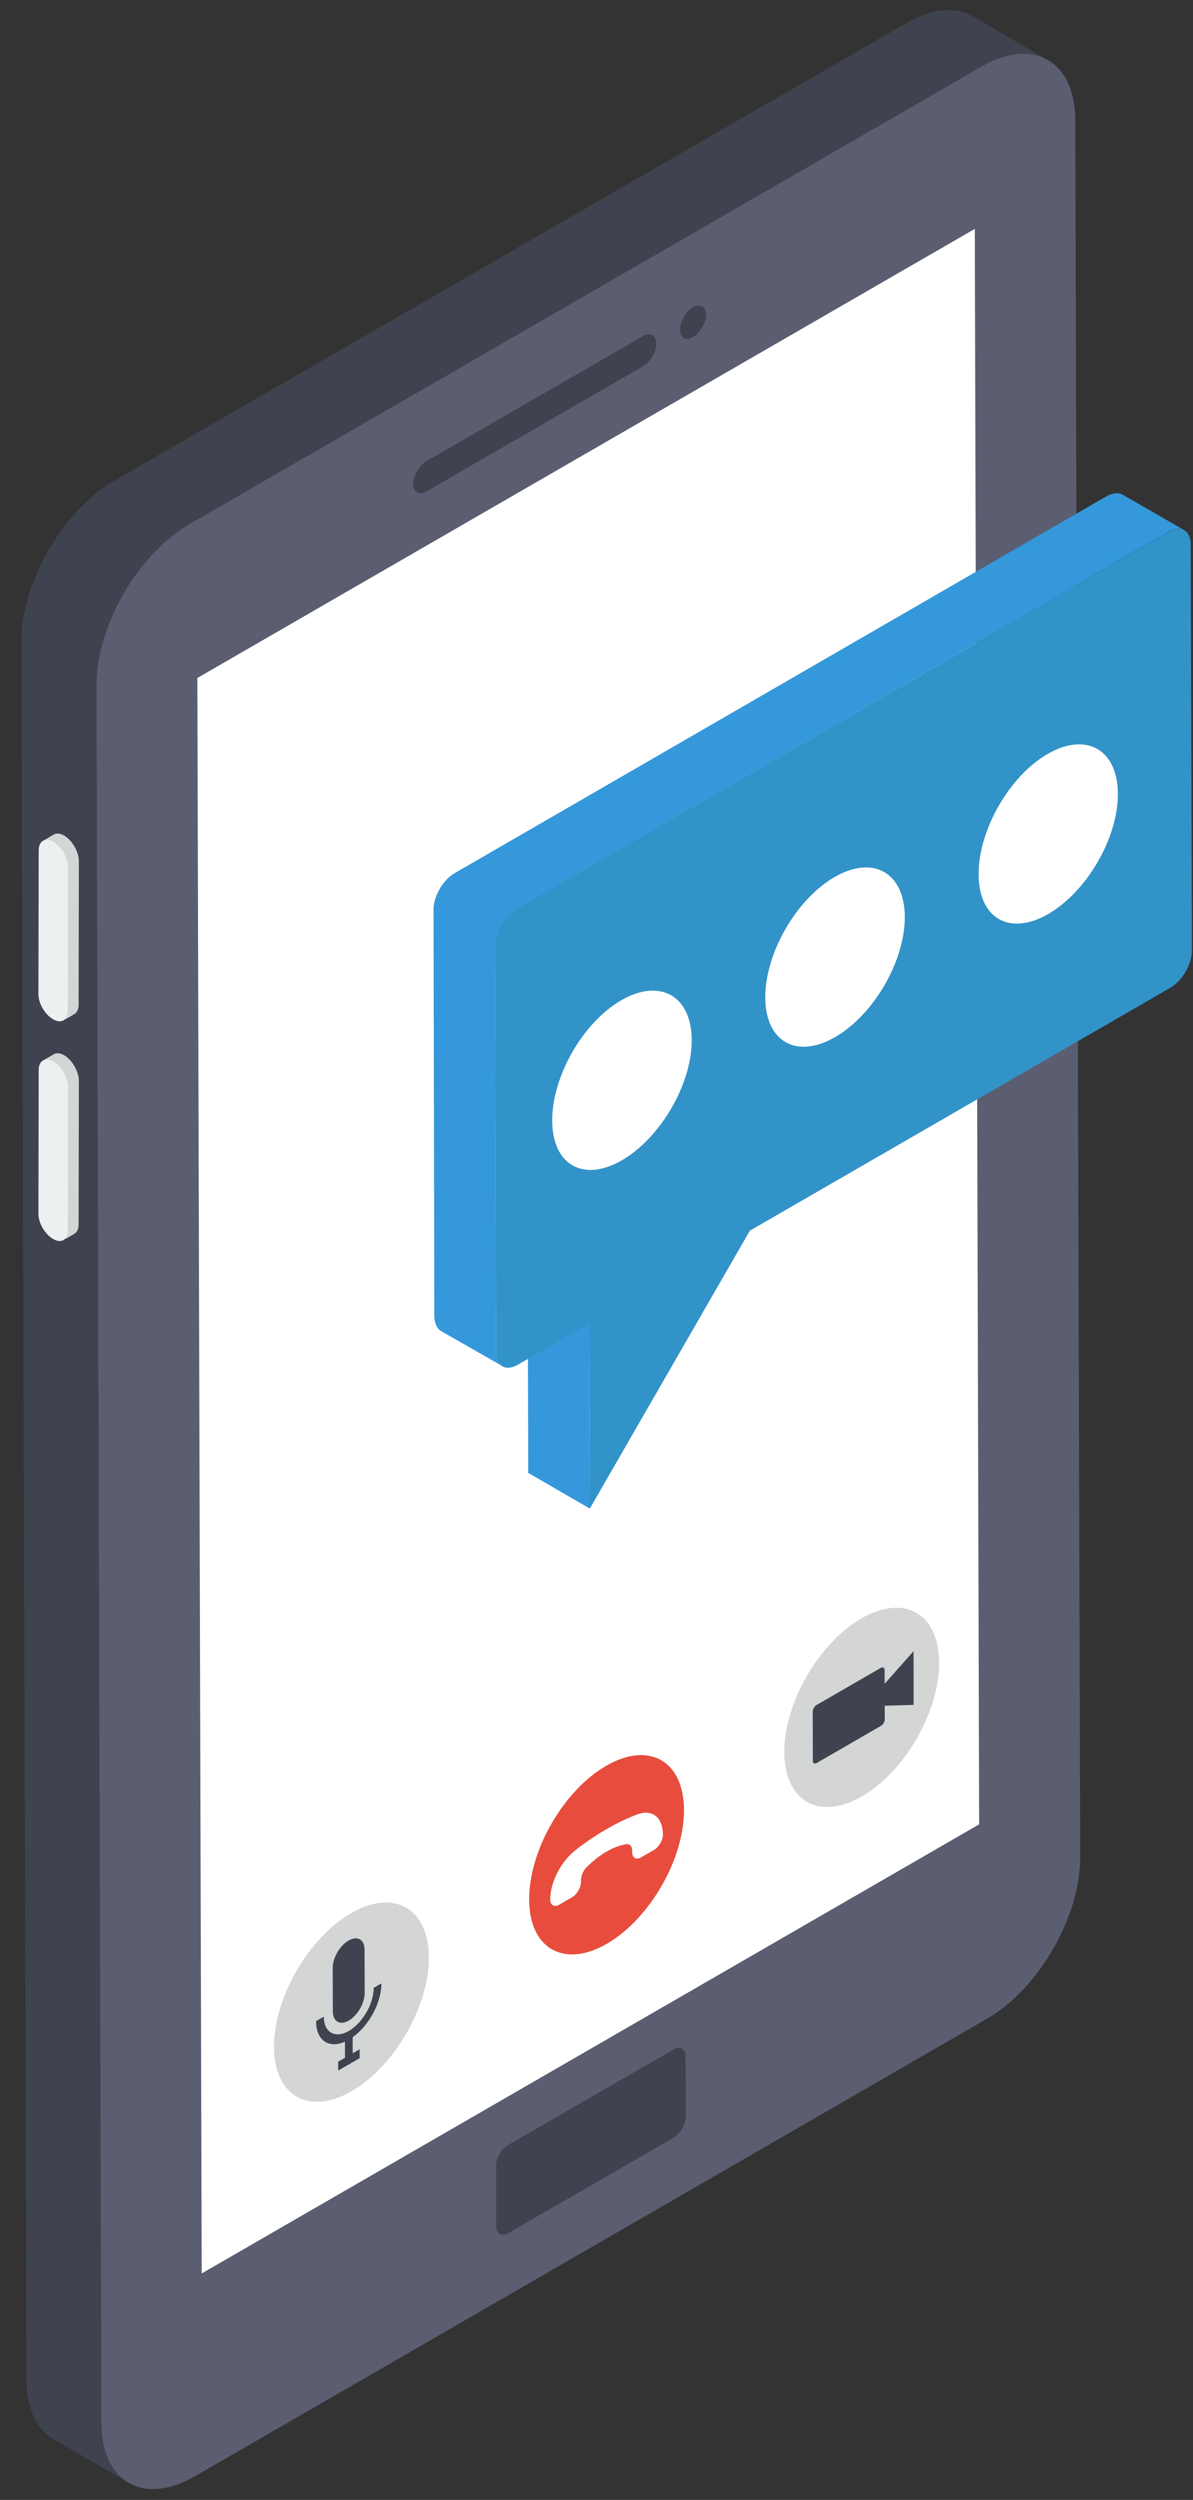 <svg width="53" height="111" viewBox="0 0 53 111" fill="none" xmlns="http://www.w3.org/2000/svg">
<rect x="0" y="0" width="53" height="111" fill="#333333" stroke="none"/>
<path d="M46.554 2.67C45.798 2.229 44.758 2.292 43.607 2.954L8.424 23.272C6.123 24.596 4.278 27.812 4.278 30.444L4.499 107.572C4.499 108.881 4.972 109.81 5.713 110.236L2.371 108.297C1.63 107.872 1.173 106.942 1.173 105.633L0.952 28.505C0.937 25.873 2.797 22.657 5.098 21.333L40.281 1.015C41.431 0.353 42.472 0.29 43.228 0.731L46.554 2.67Z" fill="#3F434F"/>
<path d="M43.61 2.954C45.895 1.635 47.763 2.7 47.77 5.336L47.989 82.459C47.996 85.107 46.141 88.31 43.856 89.629L8.672 109.943C6.367 111.273 4.51 110.215 4.502 107.566L4.283 30.443C4.276 27.807 6.122 24.598 8.426 23.267L43.61 2.954Z" fill="#5B5E71"/>
<path d="M28.571 14.919C28.893 14.733 29.155 14.882 29.156 15.252C29.157 15.623 28.896 16.074 28.574 16.26L18.943 21.821C18.621 22.007 18.358 21.857 18.357 21.487C18.356 21.117 18.617 20.665 18.939 20.479L28.571 14.919Z" fill="#3F434F"/>
<path d="M30.785 13.64C31.097 13.46 31.369 13.616 31.37 13.974C31.371 14.333 31.101 14.79 30.788 14.97C30.466 15.156 30.214 15.001 30.213 14.642C30.212 14.284 30.463 13.826 30.785 13.64Z" fill="#3F434F"/>
<path d="M30.466 93.977C30.466 94.318 30.22 94.741 29.926 94.918L22.59 99.15C22.284 99.326 22.037 99.185 22.037 98.832V96.176C22.037 95.823 22.272 95.411 22.578 95.235L29.914 91.003C30.208 90.826 30.455 90.956 30.455 91.308L30.466 93.977Z" fill="#3F434F"/>
<path d="M43.499 81.003L8.961 100.944L8.768 30.104L43.306 10.163L43.499 81.003Z" fill="white"/>
<path d="M1.914 37.333C2.031 37.262 2.12 37.461 2.296 37.567C2.66 37.779 2.954 38.284 2.954 38.696L2.931 45.079C2.931 45.279 2.937 45.233 2.831 45.304L3.304 45.027C3.421 44.956 3.492 44.815 3.492 44.615L3.503 38.232C3.503 37.82 3.209 37.315 2.857 37.103C2.669 36.997 2.504 36.986 2.386 37.056L1.914 37.333Z" fill="#D4D6D6"/>
<path d="M2.374 37.378C2.014 37.17 1.72 37.338 1.719 37.752L1.707 44.139C1.705 44.553 1.997 45.049 2.357 45.257C2.718 45.465 3.011 45.307 3.013 44.893L3.025 38.506C3.026 38.092 2.735 37.586 2.374 37.378Z" fill="#ECF0F1"/>
<path d="M1.914 47.087C2.031 47.017 2.12 47.216 2.296 47.322C2.66 47.533 2.954 48.039 2.954 48.45L2.931 54.834C2.931 55.034 2.937 54.988 2.831 55.058L3.304 54.781C3.421 54.711 3.492 54.57 3.492 54.37L3.503 47.986C3.503 47.575 3.209 47.069 2.857 46.858C2.669 46.752 2.504 46.74 2.386 46.811L1.914 47.087Z" fill="#D4D6D6"/>
<path d="M2.374 47.133C2.014 46.925 1.72 47.092 1.719 47.506L1.707 53.893C1.705 54.307 1.997 54.804 2.357 55.012C2.718 55.22 3.011 55.061 3.013 54.647L3.025 48.26C3.026 47.846 2.735 47.341 2.374 47.133Z" fill="#ECF0F1"/>
<path d="M15.599 84.946C17.502 83.848 19.046 84.728 19.053 86.914C19.059 89.095 17.524 91.753 15.622 92.852C13.724 93.948 12.179 93.067 12.173 90.886C12.166 88.7 13.701 86.042 15.599 84.946Z" fill="#D4D6D6"/>
<path d="M26.934 78.402C28.836 77.304 30.381 78.184 30.387 80.37C30.394 82.551 28.859 85.209 26.957 86.308C25.058 87.403 23.514 86.523 23.508 84.342C23.501 82.156 25.036 79.498 26.934 78.402Z" fill="#E74C3C"/>
<path d="M38.269 71.858C40.171 70.76 41.716 71.64 41.722 73.826C41.728 76.007 40.194 78.665 38.291 79.763C36.393 80.859 34.849 79.979 34.842 77.798C34.836 75.612 36.371 72.954 38.269 71.858Z" fill="#D4D6D6"/>
<path d="M26.944 81.217C27.404 80.951 27.864 80.729 28.32 80.558C28.971 80.318 29.447 80.693 29.451 81.451C29.451 81.578 29.408 81.718 29.336 81.843C29.263 81.968 29.164 82.076 29.053 82.14L28.483 82.469C28.264 82.596 28.085 82.492 28.084 82.24L28.084 82.167C28.084 81.973 27.978 81.86 27.816 81.887C27.536 81.931 27.24 82.044 26.945 82.215C26.652 82.383 26.357 82.612 26.076 82.892C25.916 83.049 25.811 83.282 25.812 83.478L25.812 83.551C25.813 83.804 25.634 84.114 25.414 84.241L24.845 84.57C24.625 84.696 24.445 84.594 24.444 84.341C24.442 83.582 24.915 82.659 25.567 82.148C26.022 81.793 26.483 81.483 26.944 81.217Z" fill="white"/>
<path d="M39.13 74.056C39.221 74.004 39.299 74.048 39.299 74.153L39.301 74.761L40.586 73.315L40.588 75.699L39.304 75.737L39.306 76.345C39.306 76.45 39.229 76.579 39.137 76.631L36.28 78.281C36.189 78.334 36.111 78.294 36.111 78.189L36.105 75.997C36.104 75.892 36.182 75.758 36.273 75.706L39.13 74.056Z" fill="#3F434F"/>
<path d="M16.945 88.065C16.947 88.919 16.39 89.943 15.667 90.455L15.669 91.168L15.977 90.991L15.978 91.386L15.024 91.936L15.023 91.542L15.326 91.367L15.324 90.654C14.605 90.974 14.044 90.595 14.042 89.741L14.385 89.542C14.387 90.244 14.887 90.528 15.497 90.176C16.112 89.82 16.603 88.964 16.601 88.263L16.945 88.065Z" fill="#3F434F"/>
<path d="M15.486 86.162C15.875 85.937 16.194 86.113 16.196 86.567L16.201 88.494C16.202 88.942 15.885 89.491 15.496 89.716C15.106 89.941 14.787 89.759 14.786 89.311L14.78 87.384C14.779 86.93 15.096 86.387 15.486 86.162Z" fill="#3F434F"/>
<path d="M26.204 66.983L23.468 65.4L23.445 57.179L26.181 58.762L26.204 66.983Z" fill="#3498DB"/>
<path d="M52.609 23.536C52.435 23.449 52.191 23.449 51.929 23.605L22.947 40.353C22.424 40.65 21.989 41.399 21.989 42.009L22.041 60.047C22.041 60.361 22.145 60.57 22.32 60.657L19.573 59.089C19.417 58.984 19.312 58.775 19.295 58.462L19.26 40.424C19.242 39.814 19.678 39.065 20.201 38.768L49.183 22.02C49.462 21.881 49.706 21.863 49.88 21.968L52.609 23.536Z" fill="#3498DB"/>
<path d="M51.927 23.612C52.461 23.303 52.897 23.551 52.898 24.165L52.95 42.206C52.951 42.819 52.519 43.556 51.984 43.864L33.313 54.644L26.204 66.983L26.181 58.762L22.999 60.599C22.476 60.901 22.04 60.666 22.039 60.052L21.987 42.011C21.986 41.398 22.418 40.648 22.941 40.347L51.927 23.612Z" fill="#3293C9"/>
<path d="M27.604 44.411C29.315 43.423 30.724 44.213 30.73 46.18C30.735 48.146 29.335 50.532 27.624 51.52C25.913 52.508 24.538 51.724 24.532 49.758C24.526 47.792 25.893 45.399 27.604 44.411Z" fill="white"/>
<path d="M37.081 38.94C38.792 37.952 40.19 38.748 40.196 40.714C40.201 42.681 38.812 45.06 37.101 46.048C35.39 47.036 34.004 46.259 33.998 44.292C33.992 42.326 35.37 39.927 37.081 38.94Z" fill="white"/>
<path d="M46.548 33.474C48.259 32.486 49.657 33.283 49.662 35.249C49.668 37.215 48.279 39.595 46.568 40.583C44.857 41.571 43.481 40.787 43.476 38.821C43.47 36.855 44.837 34.462 46.548 33.474Z" fill="white"/>
</svg>
